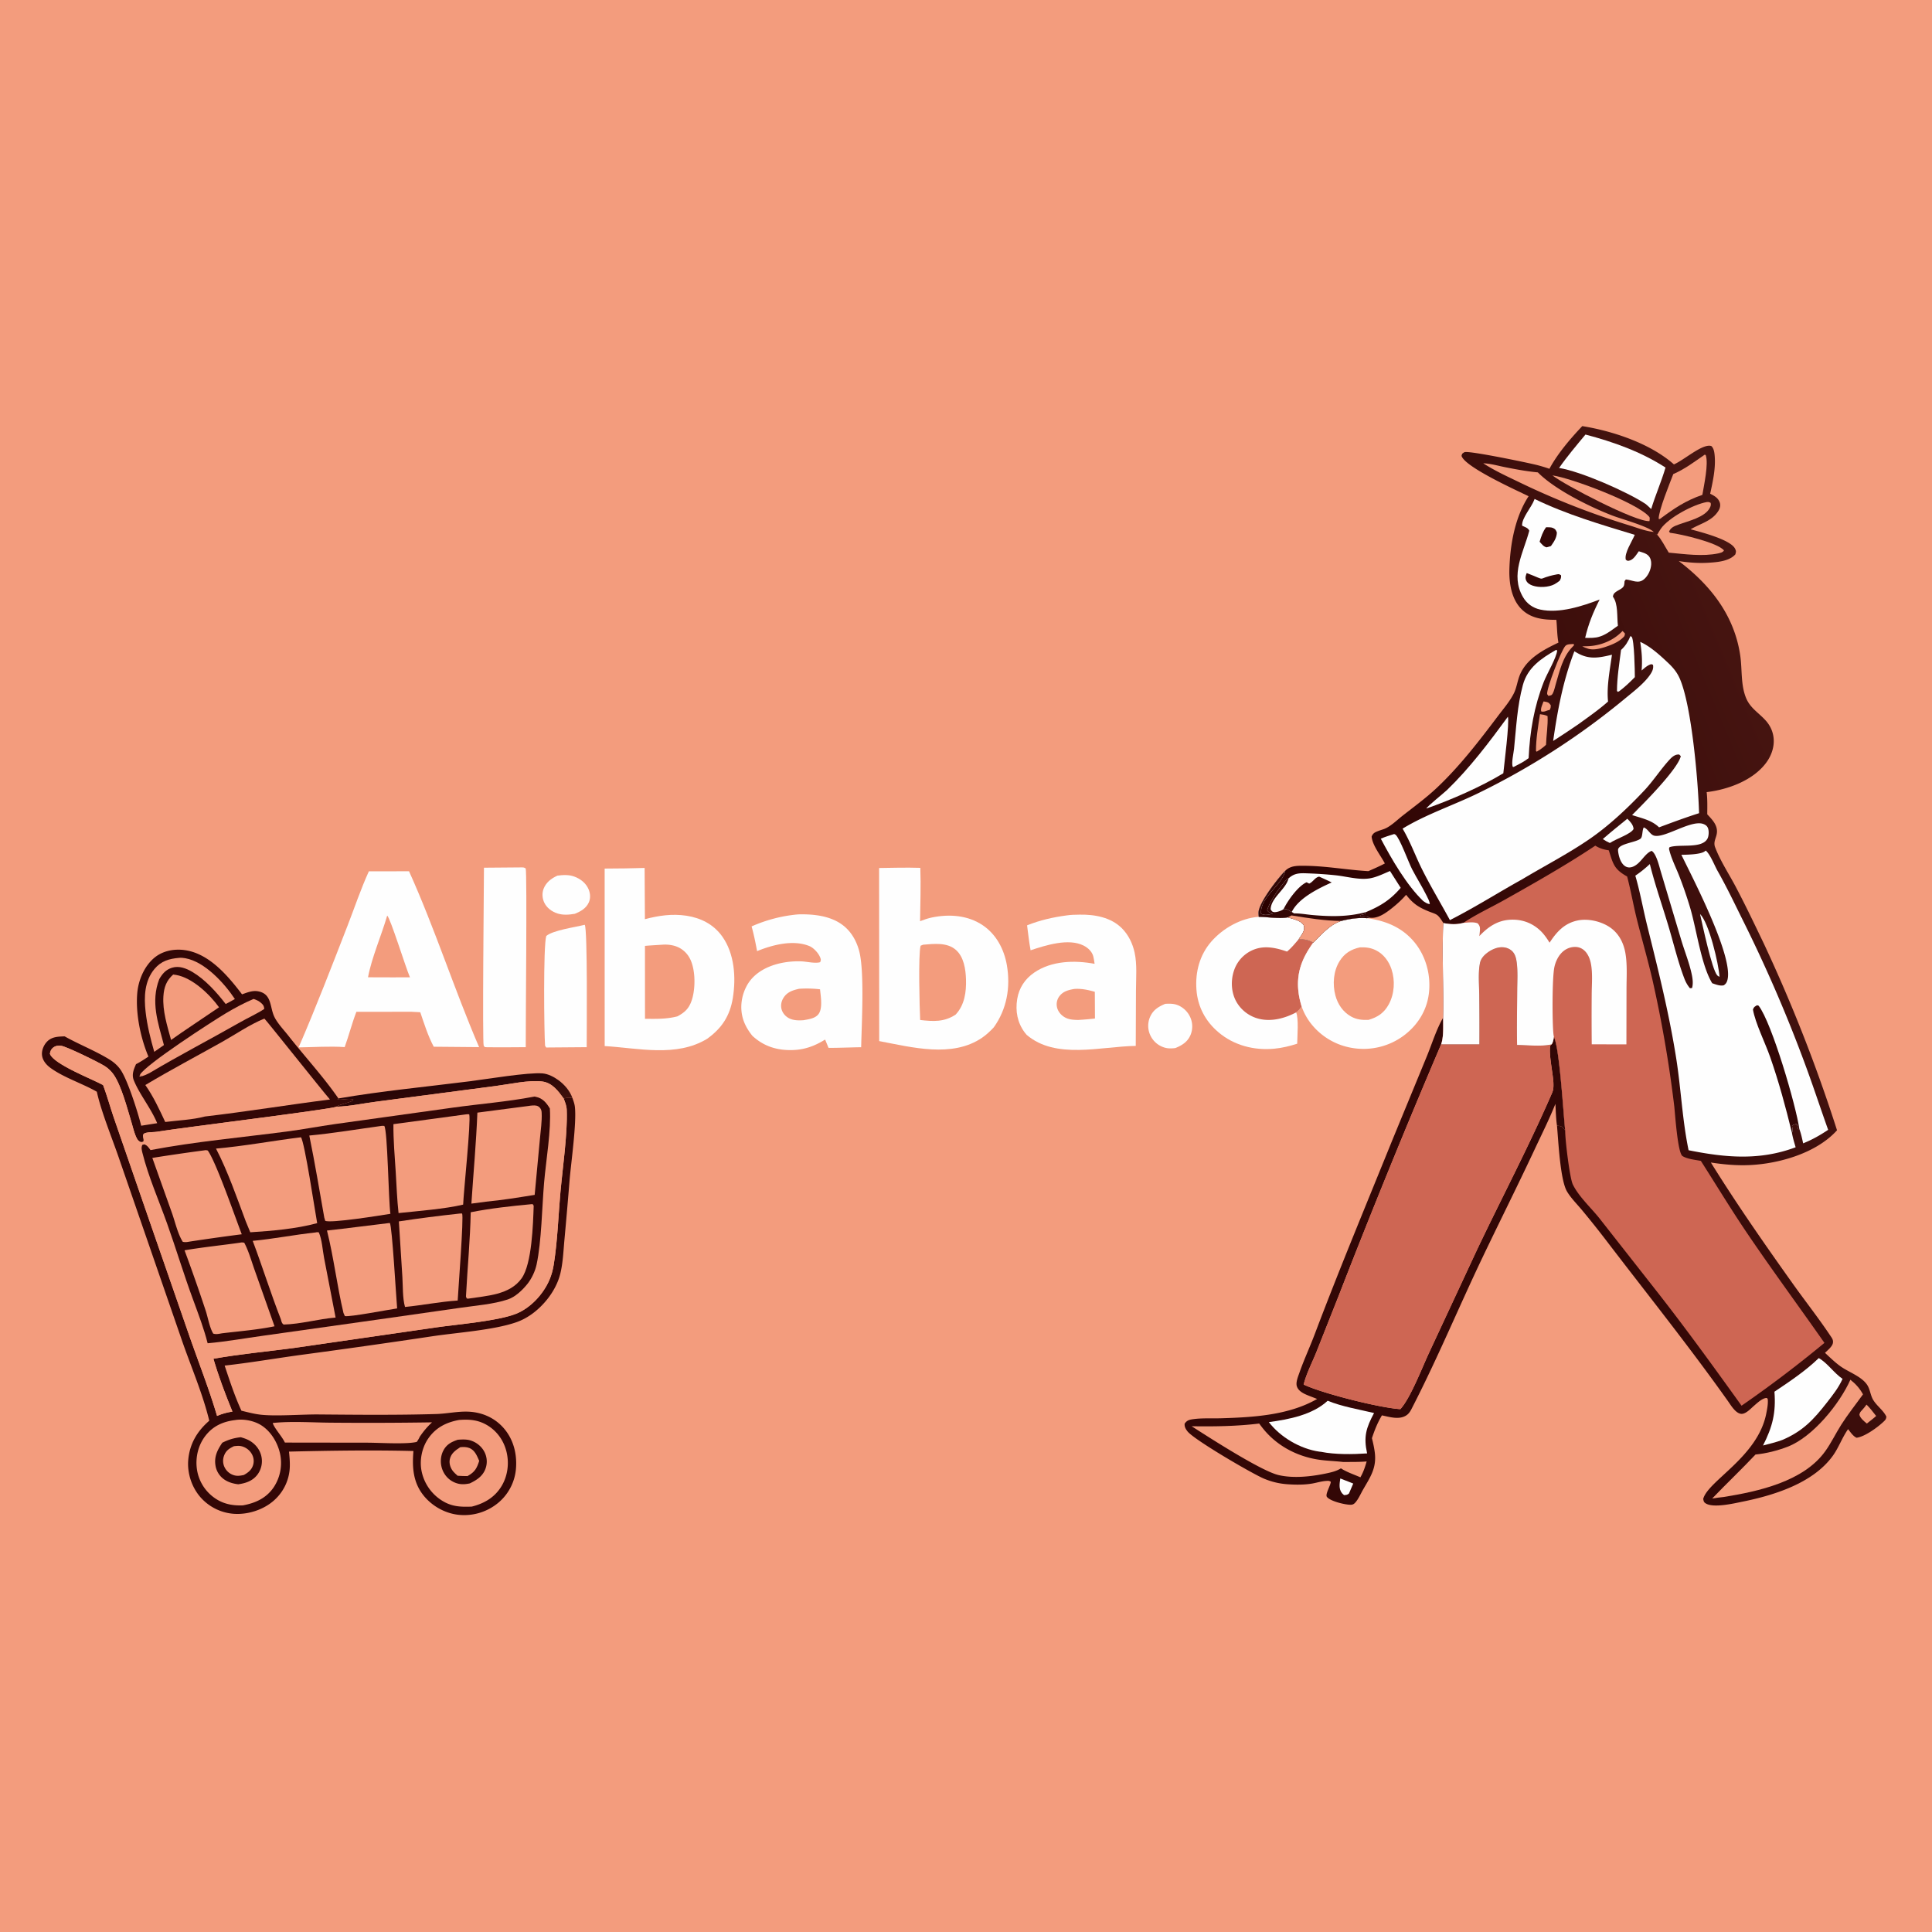 <svg version="1.1" xmlns="http://www.w3.org/2000/svg" style="display: block;" viewBox="0 0 2048 2048" width="1024" height="1024">
<defs>
	<linearGradient id="Gradient1" gradientUnits="userSpaceOnUse" x1="486.601" y1="1146.13" x2="491.776" y2="1180.36">
		<stop class="stop0" offset="0" stop-opacity="1" stop-color="rgb(39,4,6)"/>
		<stop class="stop1" offset="1" stop-opacity="1" stop-color="rgb(64,16,12)"/>
	</linearGradient>
	<linearGradient id="Gradient2" gradientUnits="userSpaceOnUse" x1="1414.69" y1="1156.55" x2="1996.3" y2="913.816">
		<stop class="stop0" offset="0" stop-opacity="1" stop-color="rgb(42,0,0)"/>
		<stop class="stop1" offset="1" stop-opacity="1" stop-color="rgb(72,22,18)"/>
	</linearGradient>
</defs>
<path transform="translate(0,0)" fill="rgb(243,156,125)" d="M 0 0 L 2048 0 L 2048 2048 L 0 2048 L 0 0 z"/>
<path transform="translate(0,0)" fill="rgb(254,254,254)" d="M 590.839 928.22 C 596.895 927.412 603.082 927.083 608.906 929.246 C 615.545 931.713 621.329 936.286 624.047 942.975 C 625.786 947.254 626.105 952.241 624.197 956.521 C 621.33 962.948 615.59 966.1 609.393 968.655 C 603.253 969.704 596.92 970.251 590.895 968.293 C 584.999 966.378 579.669 962.489 576.948 956.803 C 574.806 952.326 574.416 946.917 576.191 942.25 C 578.848 935.264 584.326 931.249 590.839 928.22 z"/>
<path transform="translate(0,0)" fill="rgb(254,254,254)" d="M 1235.27 1064.1 C 1239.01 1063.89 1242.99 1063.8 1246.62 1064.87 C 1253.01 1066.75 1258.54 1071.68 1261.41 1077.66 A 23.735 23.735 0 0 1 1262.2 1096.63 C 1259.16 1104.26 1253.29 1107.98 1245.99 1110.96 C 1241.81 1111.53 1237.79 1111.62 1233.73 1110.24 A 24.14 24.14 0 0 1 1219.16 1096.96 A 23.695 23.695 0 0 1 1218.8 1078.76 C 1221.95 1070.86 1227.7 1067.19 1235.27 1064.1 z"/>
<path transform="translate(0,0)" fill="url(#Gradient1)" d="M 358.742 1164.4 C 404.574 1156.5 451.632 1152.07 497.826 1146.22 C 516.291 1143.88 559.907 1136.56 575.134 1137.85 C 581.072 1138.36 587.258 1141.58 591.994 1145.04 C 598.37 1149.7 604.106 1156.32 606.762 1163.84 C 603.783 1163.52 601.848 1163.54 598.869 1164.17 C 598.414 1164.27 597.957 1164.35 597.5 1164.44 C 591.689 1156.44 585.358 1147.77 574.77 1146.43 C 560.519 1144.64 540.023 1149.35 525.676 1151.17 L 399.725 1167.7 C 385.586 1169.43 370.796 1172.86 356.616 1173.15 C 358.942 1171.03 369.841 1169 374.26 1166.66 L 374.489 1165.45 C 368.891 1163.91 363.307 1166.29 357.664 1165.43 L 358.742 1164.4 z"/>
<path transform="translate(0,0)" fill="rgb(254,254,254)" d="M 619.819 980.317 C 622.989 984.041 621.897 1095.64 621.924 1110.05 L 578.967 1110.39 L 577.797 1108.52 C 576.755 1094.45 575.804 1002.59 579.065 992.185 C 586.05 986.113 609.561 982.926 619.819 980.317 z"/>
<path transform="translate(0,0)" fill="rgb(254,254,254)" d="M 552.905 919.483 C 555.034 919.497 555.438 919.492 557.249 920.568 C 558.873 924.912 557.122 1091.71 557.308 1110.05 C 543.8 1110.3 530.262 1110.13 516.75 1110.14 L 513.986 1109.97 C 513.576 1109.49 513.062 1109.07 512.755 1108.51 C 511.226 1105.73 512.977 934.966 513.012 919.807 L 552.905 919.483 z"/>
<path transform="translate(0,0)" fill="rgb(254,254,254)" d="M 1334.34 971.88 C 1343.03 971.967 1357.16 974.168 1365.11 972.401 C 1370.14 974.072 1379.21 975.744 1381.91 980.678 C 1382.86 982.418 1382.69 984.898 1382.02 986.732 C 1380.82 989.961 1378.61 992.866 1376.64 995.655 C 1382.57 995.618 1386.92 996.326 1392.1 999.266 C 1379.55 1016.53 1373.5 1032.98 1376.86 1054.52 C 1377.52 1058.81 1378.64 1062.94 1379.85 1067.11 C 1378.03 1069.26 1376.32 1071.6 1373.94 1073.18 C 1376.82 1079.42 1375.18 1098.47 1375.08 1106.37 C 1367.06 1108.93 1359.14 1110.88 1350.74 1111.67 C 1329.45 1113.69 1308.04 1108.19 1291.59 1094.23 C 1277.79 1082.53 1269.61 1067.16 1268.28 1049.07 C 1266.9 1030.37 1271.69 1012.21 1284.17 997.957 C 1296.49 983.895 1315.57 973.176 1334.34 971.88 z"/>
<path transform="translate(0,0)" fill="rgb(206,102,83)" d="M 1376.64 995.655 C 1382.57 995.618 1386.92 996.326 1392.1 999.266 C 1379.55 1016.53 1373.5 1032.98 1376.86 1054.52 C 1377.52 1058.81 1378.64 1062.94 1379.85 1067.11 C 1378.03 1069.26 1376.32 1071.6 1373.94 1073.18 C 1362.12 1079.42 1347.91 1083.26 1334.63 1079.99 A 37.922 37.922 0 0 1 1310.53 1061.75 C 1305.09 1051.94 1304.52 1039.71 1307.99 1029.15 A 35.974 35.974 0 0 1 1326.3 1007.86 C 1338.95 1001.6 1351.67 1004.38 1364.29 1008.71 C 1368.96 1004.9 1372.71 1000.2 1376.64 995.655 z"/>
<path transform="translate(0,0)" fill="rgb(254,254,254)" d="M 1130.7 970.379 C 1135.14 969.672 1139.81 969.65 1144.31 969.565 C 1160.26 969.264 1177.62 972.293 1189.31 984.058 C 1196.18 990.98 1200.54 999.981 1202.66 1009.43 C 1205.52 1022.18 1204.21 1036.7 1204.18 1049.73 L 1203.95 1108.7 C 1166.86 1109.23 1119.15 1123.44 1088.25 1096.95 C 1087.58 1096.16 1086.92 1095.38 1086.3 1094.55 C 1078.48 1084.16 1076.2 1071.83 1078.27 1059.08 C 1080.2 1047.23 1086.52 1037.64 1096.43 1030.9 C 1114.89 1018.34 1139.14 1017.75 1160.32 1021.69 C 1159.95 1019.12 1159.6 1016.49 1158.98 1013.96 C 1157.71 1008.81 1153.41 1004.78 1148.82 1002.42 C 1132.74 994.18 1108.39 1002.09 1092.47 1007.33 C 1090.85 998.614 1089.92 989.695 1088.74 980.904 C 1102.2 975.471 1116.35 972.277 1130.7 970.379 z"/>
<path transform="translate(0,0)" fill="rgb(243,156,125)" d="M 1138.79 1048.33 C 1146.48 1047.79 1153.25 1049.28 1160.56 1051.36 L 1160.71 1079.66 C 1154.74 1080.37 1148.82 1080.85 1142.83 1081.21 C 1137.64 1081.08 1132.77 1080.87 1128.22 1078.09 C 1124.29 1075.68 1121.16 1071.7 1120.35 1067.11 A 14.128 14.128 0 0 1 1122.87 1056.23 C 1126.82 1050.83 1132.53 1049.41 1138.79 1048.33 z"/>
<path transform="translate(0,0)" fill="rgb(254,254,254)" d="M 844.626 969.41 C 846.737 969.22 848.821 969.203 850.937 969.217 C 867.892 969.327 886.227 972.378 898.469 985.236 C 904.812 991.898 908.927 1000.46 911.069 1009.35 C 916.375 1031.38 913.444 1084.89 912.864 1110.1 C 901.325 1110.26 889.833 1110.82 878.281 1110.79 L 874.666 1101.96 C 863.799 1108.72 853.189 1112.69 840.309 1113.1 C 823.996 1113.62 809.597 1109.24 797.502 1097.95 C 793.289 1092.69 789.816 1087.01 787.777 1080.55 C 784.073 1068.82 785.758 1055.79 791.577 1045.02 C 802.373 1025.05 828.247 1018.28 849.493 1019.08 C 855.38 1019.3 863.974 1021.56 869.418 1019.96 C 870.19 1017.87 870.371 1017.43 869.554 1015.23 C 867.834 1010.59 862.598 1004.78 857.999 1002.89 C 840.791 995.822 818.921 1001.57 802.539 1008.22 C 800.886 999.375 799.148 990.702 796.732 982.026 A 155.656 155.656 0 0 1 844.626 969.41 z"/>
<path transform="translate(0,0)" fill="rgb(243,156,125)" d="M 847.113 1048.15 A 120.333 120.333 0 0 1 869.273 1048.7 C 869.994 1055.87 872.13 1068.27 868.023 1074.46 C 864.585 1079.64 857.494 1080.38 851.874 1081.45 C 846.954 1081.83 841.463 1081.79 836.927 1079.65 C 833.048 1077.81 829.824 1074.34 828.595 1070.2 C 827.366 1066.07 828.133 1061.68 830.351 1058.03 C 834.235 1051.62 840.179 1049.71 847.113 1048.15 z"/>
<path transform="translate(0,0)" fill="rgb(254,254,254)" d="M 1421.59 976.243 C 1430.41 974.083 1439.85 972.541 1448.93 973.32 C 1469.36 975.974 1487.45 983.523 1500.44 1000.15 C 1512.17 1015.17 1517.1 1035.2 1514.55 1054.02 C 1512.11 1071.93 1502.4 1087.02 1488.03 1097.78 A 71.642 71.642 0 0 1 1433.67 1110.91 A 69.898 69.898 0 0 1 1388.16 1083.01 A 64.176 64.176 0 0 1 1379.85 1067.11 C 1378.64 1062.94 1377.52 1058.81 1376.86 1054.52 C 1373.5 1032.98 1379.55 1016.53 1392.1 999.266 C 1400.94 990.542 1409.4 980.261 1421.59 976.243 z"/>
<path transform="translate(0,0)" fill="rgb(243,156,125)" d="M 1441.56 1004.24 C 1447.71 1004.01 1452.94 1004.55 1458.53 1007.34 C 1466.68 1011.41 1472.23 1018.93 1475.07 1027.47 C 1479.03 1039.34 1478.17 1053.64 1472.14 1064.68 C 1467.14 1073.83 1460.46 1078.19 1450.71 1081.12 C 1443.99 1081.37 1438.18 1080.87 1432.17 1077.53 C 1423.71 1072.83 1418.11 1064.62 1415.62 1055.39 C 1412.4 1043.45 1413.41 1029.43 1420.04 1018.81 C 1425.22 1010.49 1432.18 1006.31 1441.56 1004.24 z"/>
<path transform="translate(0,0)" fill="rgb(254,254,254)" d="M 391.013 923.63 L 433.591 923.578 C 461.113 984.521 481.469 1048.63 507.857 1110 L 459.794 1109.58 C 453.611 1098.02 449.741 1085.38 445.498 1073.02 L 436.032 1072.5 L 377.783 1072.57 C 373.073 1084.77 369.844 1097.63 365.378 1109.97 C 349.273 1108.86 332.734 1110.07 316.575 1110.27 C 334.898 1067.97 351.627 1024.44 368.339 981.472 C 375.827 962.221 382.429 942.418 391.013 923.63 z"/>
<path transform="translate(0,0)" fill="rgb(243,156,125)" d="M 410.452 970.534 C 413.948 973.635 430.021 1025.56 434.569 1036 L 416.25 1036.05 L 390.123 1035.97 C 393.853 1015.51 404.506 991.162 410.452 970.534 z"/>
<path transform="translate(0,0)" fill="rgb(254,254,254)" d="M 931.894 920.118 C 946.46 919.86 961.012 919.529 975.577 919.965 C 976.244 938.743 975.571 957.713 975.304 976.505 C 979.554 974.863 983.729 973.408 988.204 972.498 C 1006.59 968.761 1026.16 970.202 1041.99 980.973 C 1056.24 990.669 1064.43 1006.44 1067.32 1023.11 C 1071.36 1046.49 1067.31 1069.67 1053.46 1089.02 C 1049.71 1093.05 1045.62 1096.91 1041.07 1100.02 C 1009.39 1121.67 966.769 1110.16 932 1103.6 L 931.894 920.118 z"/>
<path transform="translate(0,0)" fill="rgb(243,156,125)" d="M 978.587 1001.42 C 990.105 1000.49 1004.02 998.703 1013.42 1007.06 C 1021.75 1014.47 1023.66 1027.52 1024 1038.13 C 1024.43 1051.55 1022.51 1065.38 1013 1075.53 C 1000.75 1083.58 989.264 1082.8 975.41 1081.24 C 974.796 1068.96 973.304 1011.58 975.876 1002.5 L 978.587 1001.42 z"/>
<path transform="translate(0,0)" fill="rgb(254,254,254)" d="M 662.493 920.531 L 683.318 920.065 L 683.625 974.377 C 698.233 970.509 712.66 968.411 727.741 970.72 C 742.955 973.05 756.378 979.838 765.528 992.588 C 778.633 1010.85 780.323 1036.28 776.845 1057.84 C 773.782 1076.83 765.169 1090.01 749.571 1101.18 C 716.92 1121.02 676.676 1111 640.982 1108.87 L 640.951 920.721 L 662.493 920.531 z"/>
<path transform="translate(0,0)" fill="rgb(243,156,125)" d="M 701.747 1001.44 C 705.878 1001.12 709.739 1001.36 713.783 1002.33 A 26.469 26.469 0 0 1 730.514 1014.67 C 737.257 1025.93 737.434 1046.14 733.806 1058.61 C 731.024 1068.17 726.734 1072.8 718.069 1077.38 C 706.599 1080.39 695.463 1080.06 683.72 1079.96 L 683.685 1002.68 C 689.685 1002.14 695.734 1001.85 701.747 1001.44 z"/>
<path transform="translate(0,0)" fill="rgb(51,7,6)" d="M 1396.21 1482.95 L 1388.67 1480.02 C 1383.44 1477.96 1376.35 1475.31 1374.64 1469.27 C 1373.49 1465.21 1376.02 1459.2 1377.37 1455.32 C 1382.22 1441.41 1388.54 1427.9 1393.75 1414.09 C 1419.86 1344.99 1448.26 1276.94 1475.96 1208.48 L 1512.34 1120.14 C 1517.89 1106.72 1522.57 1091.13 1529.87 1078.65 C 1529.68 1087.4 1530.58 1098.79 1527.67 1107.02 A 8803.68 8803.68 0 0 0 1419.38 1372.78 L 1395.29 1433.59 C 1390.76 1444.78 1384.87 1455.98 1381.93 1467.68 C 1401.36 1476.95 1462.01 1492.32 1484.41 1493.75 C 1495.06 1482.35 1507.85 1448.9 1515.07 1433.53 L 1565.57 1325.08 C 1591.94 1269.55 1620.93 1214.74 1645.33 1158.36 C 1646.79 1155 1646.8 1151.72 1646.69 1148.1 C 1646.4 1138.47 1641.2 1115.82 1643.53 1108.09 L 1644.77 1107.07 C 1646.46 1104.65 1646.7 1101.83 1647.21 1098.99 C 1653.3 1111.84 1657.19 1180.03 1659.17 1198.43 C 1658.89 1198.02 1658.61 1197.61 1658.32 1197.21 C 1655.72 1193.68 1654.51 1193.8 1650.46 1193.16 C 1649.36 1185.59 1649.21 1177.8 1648.8 1170.15 C 1642.11 1186.84 1634.02 1202.95 1626.4 1219.23 C 1608.66 1257.07 1589.95 1294.4 1571.93 1332.1 C 1546.77 1384.73 1524.3 1438.9 1497.67 1490.81 C 1495.76 1494.53 1494.25 1498.16 1490.57 1500.48 C 1482.97 1505.26 1472.99 1502.01 1464.9 1500.35 C 1460.22 1508.17 1457.16 1515.92 1454.3 1524.55 C 1455.55 1529.51 1456.71 1534.68 1457.34 1539.76 C 1459.39 1556.25 1452.57 1565.72 1444.87 1579.12 C 1442.37 1583.47 1439.95 1589.18 1436.6 1592.86 C 1435.06 1594.56 1433.7 1595.13 1431.41 1595.1 C 1425.55 1595.03 1410.34 1591.45 1406.62 1586.83 C 1404.45 1584.14 1410.54 1574.62 1410.71 1570.77 C 1409.04 1569.59 1408.06 1569.72 1406.06 1569.83 C 1401.2 1570.09 1396.23 1571.66 1391.43 1572.53 C 1382.78 1574.09 1373.21 1573.97 1364.47 1573.34 C 1355.89 1572.71 1347.97 1570.78 1340.02 1567.49 C 1327.81 1562.43 1266.17 1526.48 1258.91 1517.43 C 1256.86 1514.88 1255.5 1512.52 1255.76 1509.17 C 1257.9 1506.08 1259.94 1505.15 1263.64 1504.55 C 1273.42 1502.99 1284.37 1503.73 1294.33 1503.43 C 1328.42 1502.39 1366.07 1500.28 1396.21 1482.95 z"/>
<path transform="translate(0,0)" fill="rgb(254,254,254)" d="M 1420.77 1567.23 L 1434.49 1572.62 L 1429.96 1583.18 C 1428.02 1584.77 1427.33 1584.63 1424.78 1584.9 C 1424.11 1584.32 1423.1 1583.51 1422.54 1582.8 C 1418.94 1578.27 1420.04 1572.49 1420.77 1567.23 z"/>
<path transform="translate(0,0)" fill="rgb(254,254,254)" d="M 1407.39 1484.85 C 1422.57 1491.09 1440.54 1494.02 1456.55 1497.87 C 1448.14 1513.68 1445.28 1522.87 1449.19 1540.67 C 1434.08 1541.71 1415.05 1542 1400.22 1538.96 C 1399.38 1538.92 1399.57 1538.95 1398.55 1538.8 C 1378.33 1535.88 1357.36 1523.59 1345.02 1507.5 C 1366.11 1504.66 1391.3 1499.87 1407.39 1484.85 z"/>
<path transform="translate(0,0)" fill="rgb(243,156,125)" d="M 1334.79 1509.01 A 196.15 196.15 0 0 0 1338.53 1513.92 C 1352.98 1532.15 1374.01 1543.51 1396.93 1547.16 C 1405.77 1548.57 1414.84 1548.7 1423.75 1549.76 C 1432.06 1549.7 1440.44 1549.88 1448.72 1549.2 C 1447 1555.2 1445.2 1560.55 1442.07 1566.02 C 1435.44 1563.08 1427.42 1560.46 1421.42 1556.48 C 1417.07 1559.35 1411.51 1560.68 1406.47 1561.76 C 1390.56 1565.16 1371.27 1567.4 1355.24 1563.61 C 1336.74 1559.24 1281.99 1523.94 1263.21 1511.88 C 1287.15 1512.22 1310.99 1511.93 1334.79 1509.01 z"/>
<path transform="translate(0,0)" fill="rgb(206,102,83)" d="M 1568.17 1107.03 A 3233.83 3233.83 0 0 0 1568.04 1054.85 C 1567.95 1044.08 1566.69 1031.58 1568.78 1021.05 C 1569.45 1017.62 1571.24 1014.82 1573.72 1012.41 C 1578.37 1007.89 1585.65 1003.98 1592.28 1004.09 C 1596.34 1004.16 1600.34 1005.57 1603.21 1008.5 C 1606.08 1011.44 1607.15 1015.61 1607.71 1019.56 C 1609.1 1029.31 1608.41 1039.74 1608.34 1049.58 C 1608.21 1068.95 1607.77 1088.35 1608.18 1107.71 C 1619.47 1107.82 1633.82 1109.58 1644.77 1107.07 L 1643.53 1108.09 C 1641.2 1115.82 1646.4 1138.47 1646.69 1148.1 C 1646.8 1151.72 1646.79 1155 1645.33 1158.36 C 1620.93 1214.74 1591.94 1269.55 1565.57 1325.08 L 1515.07 1433.53 C 1507.85 1448.9 1495.06 1482.35 1484.41 1493.75 C 1462.01 1492.32 1401.36 1476.95 1381.93 1467.68 C 1384.87 1455.98 1390.76 1444.78 1395.29 1433.59 L 1419.38 1372.78 A 8803.68 8803.68 0 0 1 1527.67 1107.02 L 1568.17 1107.03 z"/>
<path transform="translate(0,0)" fill="rgb(51,7,6)" d="M 157.346 1120.04 C 148.947 1100.11 143.618 1074.29 145.506 1052.64 C 146.709 1038.84 153.071 1023.84 164.004 1014.96 C 172.899 1007.74 184.954 1005.58 196.108 1007.2 C 221.989 1010.96 241.67 1034.5 256.579 1054.03 C 262.042 1052.11 267.512 1049.78 273.417 1050.8 C 288.419 1053.41 285.817 1067.48 290.81 1077.85 C 294.172 1084.82 300.95 1091.85 305.815 1098.05 C 323.148 1120.12 342.829 1141.36 358.742 1164.4 L 357.664 1165.43 C 363.307 1166.29 368.891 1163.91 374.489 1165.45 L 374.26 1166.66 C 369.841 1169 358.942 1171.03 356.616 1173.15 C 351.805 1175.87 191.869 1195.46 167.111 1199.61 C 163.145 1200.27 158.681 1199.93 154.839 1200.83 C 148.683 1202.27 153.637 1206.87 151.884 1210.41 L 149.251 1210.7 C 147.11 1209.7 145.996 1208.62 144.921 1206.49 C 142.232 1201.16 140.857 1194.59 139.131 1188.89 C 134.847 1174.74 128.69 1151.1 120.61 1139.31 C 118.199 1135.8 114.971 1132.69 111.417 1130.34 C 105.397 1126.36 70.41 1109.24 64.622 1108.53 C 61.33 1108.12 58.355 1108.71 55.804 1110.96 C 54.025 1112.54 53.175 1114.8 52.91 1117.09 C 56.802 1128.14 98.021 1143.95 109.287 1150.24 C 113.598 1161.78 116.873 1173.8 120.883 1185.48 L 158.775 1295.14 L 201.446 1418.17 C 211.091 1445.66 221.842 1472.99 230.094 1500.93 C 235.643 1498.58 240.49 1497.26 246.402 1496.35 C 238.945 1478.19 231.76 1459.19 226.239 1440.35 C 254.723 1435.26 284.28 1432.63 313.001 1428.7 L 461.774 1407.18 C 483.982 1403.96 527.187 1400.43 546.742 1392.78 C 562.292 1386.69 575.806 1372.01 582.325 1356.93 C 584.632 1351.6 586.089 1346.12 587.004 1340.39 C 591.085 1314.86 591.82 1288.36 594.186 1262.61 C 596.528 1237.13 601.707 1201.19 600.761 1176.56 C 600.595 1172.25 599.048 1168.41 597.5 1164.44 C 597.957 1164.35 598.414 1164.27 598.869 1164.17 C 601.848 1163.54 603.783 1163.52 606.762 1163.84 C 607.821 1166.85 609.014 1169.99 609.386 1173.18 C 611.366 1190.11 605.457 1231.64 603.786 1251.05 A 5987.12 5987.12 0 0 1 598.311 1314.41 C 597.216 1326.14 596.776 1338.58 593.976 1350.03 C 591.54 1359.99 586.312 1369.58 579.906 1377.54 C 571.399 1388.11 560.297 1397.09 547.394 1401.6 C 523.054 1410.09 484.351 1412.55 457.784 1416.57 A 8728.87 8728.87 0 0 1 316.431 1436.59 C 290.339 1440.23 264.308 1444.67 238.127 1447.58 C 243.554 1463.79 248.764 1479.86 255.921 1495.4 C 262.566 1497.02 269.248 1498.8 276.05 1499.6 C 292.345 1501.51 319.785 1499.23 337.681 1499.38 C 379.168 1499.73 420.927 1500.15 462.398 1498.92 C 473.503 1498.59 484.566 1496.07 495.667 1496.39 C 510.186 1496.82 523.64 1502.41 533.45 1513.32 C 543.97 1525.03 548.102 1540.44 547.007 1555.98 A 52.74 52.74 0 0 1 528.633 1592.64 A 56.519 56.519 0 0 1 486.971 1605.85 C 472.438 1604.54 458.46 1596.89 449.253 1585.6 C 437.787 1571.54 436.811 1555.4 438.266 1538.13 C 394.525 1537.04 350.104 1537.71 306.347 1538.77 C 306.909 1543.98 307.351 1549.2 307.227 1554.45 A 49.687 49.687 0 0 1 290.955 1590.05 C 279.66 1600.41 262.749 1605.84 247.514 1604.67 A 52.056 52.056 0 0 1 212.05 1586.6 C 203.101 1576.06 198.329 1561.34 199.553 1547.54 C 201.069 1530.46 208.996 1517.15 221.833 1506.02 C 214.764 1476.88 202.322 1448.41 192.556 1420.05 L 126.743 1229.55 C 119.391 1207.78 107.332 1178.85 102.654 1157.29 C 87.181 1148.42 67.388 1142.23 53.363 1131.9 C 48.936 1128.64 44.972 1123.91 44.503 1118.22 C 44.088 1113.2 46.437 1107.69 49.923 1104.12 C 55.025 1098.88 61.731 1098.83 68.524 1098.59 C 83.949 1107.24 101.147 1113.91 116.06 1123.12 C 120.773 1126.03 125.013 1129.77 128.092 1134.4 C 135.601 1145.7 146.318 1179.55 149.681 1193.31 L 166.63 1190.63 C 159.937 1174.57 148.049 1160.32 141.956 1145.46 C 139.373 1139.16 141.634 1133.92 144.178 1128.06 C 148.796 1125.72 153.034 1122.89 157.346 1120.04 z"/>
<path transform="translate(0,0)" fill="rgb(243,156,125)" d="M 268.814 1058.91 C 272.037 1059.94 274.813 1061.28 277.306 1063.64 C 279.399 1065.62 279.879 1066.76 280.105 1069.57 C 272.063 1074.81 262.854 1078.9 254.483 1083.67 C 222.619 1101.83 190.054 1118.67 158.539 1137.43 C 155.837 1138.87 153.382 1139.92 150.472 1140.87 L 148.415 1139.5 L 147.718 1140.98 C 149.234 1141.31 148.351 1141.27 150.351 1140.7 L 148.38 1139.23 C 154.512 1128.31 225.323 1082.5 239.423 1074.11 C 248.919 1068.45 258.631 1063.23 268.814 1058.91 z"/>
<path transform="translate(0,0)" fill="rgb(243,156,125)" d="M 189.718 1015.38 C 191.984 1015.14 194.235 1015.37 196.478 1015.77 C 217.192 1019.53 237.888 1042.28 248.989 1059.03 C 245.806 1060.89 242.475 1062.55 239.221 1064.29 C 229.713 1051.88 217.394 1038.19 203.784 1030.22 C 197.395 1026.47 189.81 1023.5 182.368 1025.83 C 175.732 1027.9 172.144 1032.14 168.803 1037.96 C 159.556 1062.14 167.484 1083.92 173.76 1107.82 L 163.512 1114.98 C 159.52 1101.06 155.962 1086.91 154.335 1072.49 C 152.564 1056.79 153.098 1039.9 163.776 1027.12 C 170.837 1018.67 179.26 1016.31 189.718 1015.38 z"/>
<path transform="translate(0,0)" fill="rgb(243,156,125)" d="M 183.587 1033.05 C 184.604 1033.18 185.623 1033.31 186.634 1033.48 C 203.886 1036.44 222.113 1053.81 232.182 1067.77 L 203.607 1087.07 C 196.079 1092 188.74 1097.26 181.344 1102.39 C 177.287 1087.44 172.173 1071.64 173.215 1055.98 C 173.844 1046.5 176.425 1039.36 183.587 1033.05 z"/>
<path transform="translate(0,0)" fill="rgb(243,156,125)" d="M 289.134 1508.42 C 309.141 1506.34 330.775 1507.97 350.909 1508.1 A 4440.61 4440.61 0 0 0 457.992 1507.75 C 452.882 1512.44 448.812 1517.34 444.936 1523.06 C 444.075 1525.05 443.021 1526.69 441.797 1528.47 C 431.169 1531.18 402.733 1529.34 389.788 1529.31 L 301.992 1529.19 C 299.224 1522.98 290.3 1513.38 289.134 1508.42 z"/>
<path transform="translate(0,0)" fill="rgb(243,156,125)" d="M 249.184 1505.36 C 257.498 1503.87 268.154 1505.84 275.453 1509.96 C 286.385 1516.14 293.855 1528.21 296.701 1540.23 A 46.623 46.623 0 0 1 290.419 1576.14 C 282.587 1588 270.901 1593.31 257.435 1595.76 C 245.531 1596.2 235.32 1594.03 225.66 1586.55 A 44.952 44.952 0 0 1 208.647 1556.65 C 207.085 1544.37 210.327 1531.39 218.047 1521.64 C 226.092 1511.48 236.657 1506.86 249.184 1505.36 z"/>
<path transform="translate(0,0)" fill="rgb(51,7,6)" d="M 255.239 1523.51 C 258.573 1524.49 261.849 1525.56 264.857 1527.34 C 270.947 1530.94 275.495 1536.7 277.045 1543.65 A 23.776 23.776 0 0 1 273.34 1562.55 C 268.281 1569.68 260.808 1572.26 252.509 1573.4 C 247.302 1572.76 242.124 1571.35 237.76 1568.33 A 22.119 22.119 0 0 1 228.439 1553.61 C 226.848 1544.04 230.498 1536.99 235.622 1529.36 C 242.082 1526.08 248.074 1524.28 255.239 1523.51 z"/>
<path transform="translate(0,0)" fill="rgb(243,156,125)" d="M 248.025 1533.03 C 250.231 1532.8 252.556 1532.5 254.763 1532.83 C 259.531 1533.55 263.945 1536.55 266.505 1540.61 C 268.865 1544.35 269.581 1548.72 268.298 1552.97 C 266.724 1558.19 263.002 1561.04 258.422 1563.57 C 255.141 1564.24 251.999 1564.82 248.701 1564 A 16.117 16.117 0 0 1 238.407 1556.02 A 15.442 15.442 0 0 1 237.326 1543.6 C 239.298 1537.84 242.743 1535.55 248.025 1533.03 z"/>
<path transform="translate(0,0)" fill="rgb(243,156,125)" d="M 486.571 1505.23 C 496.958 1504.42 506.077 1504.97 515.458 1510.22 C 526.008 1516.12 533.392 1526.01 536.574 1537.62 C 539.959 1549.97 538.487 1563.7 531.989 1574.8 C 524.788 1587.09 513.628 1593.65 500.155 1597.06 C 488.292 1597.52 478.737 1597.2 468.329 1590.57 A 48.036 48.036 0 0 1 447.02 1560.03 C 444.449 1548.17 447.175 1534.58 454.125 1524.64 C 462.151 1513.16 473.185 1507.71 486.571 1505.23 z"/>
<path transform="translate(0,0)" fill="rgb(51,7,6)" d="M 485.282 1526.19 C 489.594 1525.87 494.254 1525.6 498.438 1526.83 C 504.984 1528.75 510.752 1533.36 513.739 1539.53 A 22.189 22.189 0 0 1 514.547 1557.15 C 511.561 1564.98 505.261 1568.98 498.039 1572.45 C 492.153 1573.7 487.423 1573.85 481.798 1571.43 C 475.869 1568.87 471.399 1564.1 469.043 1558.11 C 466.603 1551.91 466.705 1544.39 469.622 1538.36 C 473.035 1531.32 478.133 1528.6 485.282 1526.19 z"/>
<path transform="translate(0,0)" fill="rgb(243,156,125)" d="M 487.919 1534.07 C 491.274 1533.82 494.421 1533.69 497.604 1534.98 C 503.472 1537.35 505.592 1543.25 507.983 1548.59 C 505.321 1556.82 503.277 1560.41 495.59 1564.71 C 492.097 1564.8 488.567 1564.51 485.076 1564.35 C 483.103 1562.56 480.949 1560.73 479.449 1558.51 C 477.258 1555.28 476.009 1551.05 476.765 1547.16 C 478.018 1540.72 482.743 1537.4 487.919 1534.07 z"/>
<path transform="translate(0,0)" fill="rgb(243,156,125)" d="M 280.244 1079.73 C 281.195 1080.14 342.055 1156.74 349.777 1165.51 C 305.565 1171.12 261.502 1178.36 217.252 1183.53 C 204.167 1187.04 188.649 1187.62 175.16 1189.35 C 168.838 1175.91 162.642 1162.36 154.048 1150.18 C 180.724 1134.2 208.169 1119.76 235.275 1104.55 C 249.976 1096.31 264.67 1086.08 280.244 1079.73 z"/>
<path transform="translate(0,0)" fill="rgb(243,156,125)" d="M 109.287 1150.24 C 98.021 1143.95 56.802 1128.14 52.91 1117.09 C 53.175 1114.8 54.025 1112.54 55.804 1110.96 C 58.355 1108.71 61.33 1108.12 64.622 1108.53 C 70.41 1109.24 105.397 1126.36 111.417 1130.34 C 114.971 1132.69 118.199 1135.8 120.61 1139.31 C 128.69 1151.1 134.847 1174.74 139.131 1188.89 C 140.857 1194.59 142.232 1201.16 144.921 1206.49 C 145.996 1208.62 147.11 1209.7 149.251 1210.7 L 151.884 1210.41 C 153.637 1206.87 148.683 1202.27 154.839 1200.83 C 158.681 1199.93 163.145 1200.27 167.111 1199.61 C 191.869 1195.46 351.805 1175.87 356.616 1173.15 C 370.796 1172.86 385.586 1169.43 399.725 1167.7 L 525.676 1151.17 C 540.023 1149.35 560.519 1144.64 574.77 1146.43 C 585.358 1147.77 591.689 1156.44 597.5 1164.44 C 599.048 1168.41 600.595 1172.25 600.761 1176.56 C 601.707 1201.19 596.528 1237.13 594.186 1262.61 C 591.82 1288.36 591.085 1314.86 587.004 1340.39 C 586.089 1346.12 584.632 1351.6 582.325 1356.93 C 575.806 1372.01 562.292 1386.69 546.742 1392.78 C 527.187 1400.43 483.982 1403.96 461.774 1407.18 L 313.001 1428.7 C 284.28 1432.63 254.723 1435.26 226.239 1440.35 C 231.76 1459.19 238.945 1478.19 246.402 1496.35 C 240.49 1497.26 235.643 1498.58 230.094 1500.93 C 221.842 1472.99 211.091 1445.66 201.446 1418.17 L 158.775 1295.14 L 120.883 1185.48 C 116.873 1173.8 113.598 1161.78 109.287 1150.24 z"/>
<path transform="translate(0,0)" fill="rgb(51,7,6)" d="M 565.59 1162.58 C 566.901 1162.29 566.25 1162.32 568.108 1162.7 C 575.286 1164.14 579.234 1169.05 582.861 1175.01 C 584.424 1197.73 578.784 1230.14 576.772 1253.56 C 574.526 1279.71 574.094 1315.75 568.817 1340.41 C 567.27 1347.65 563.509 1355.55 558.857 1361.3 C 553.682 1367.7 546.132 1374.88 538.271 1377.48 C 522.846 1382.58 504.431 1383.91 488.356 1386.26 L 401.908 1398.6 L 279.461 1415.85 C 259.696 1418.59 239.989 1422.14 220.108 1423.91 C 216.214 1408.5 210.471 1393.53 205.041 1378.62 L 204.731 1377.81 C 194.887 1351.18 186.703 1323.84 177.158 1297.07 C 168.373 1272.44 157.249 1247.22 150.927 1221.93 C 150.203 1219.03 149.582 1216.45 150.863 1213.63 L 152.92 1213.05 C 156.14 1214.06 157.591 1216.58 159.544 1219.14 C 206.958 1210.13 255.814 1205.78 303.676 1199.51 C 320.759 1197.27 337.813 1194.05 354.889 1191.59 L 480.1 1174.13 C 508.448 1170.17 537.499 1167.93 565.59 1162.58 z"/>
<path transform="translate(0,0)" fill="rgb(243,156,125)" d="M 412.288 1296.5 L 413.243 1296.43 C 415.676 1299.59 419.976 1376.04 420.983 1386.97 C 412.763 1388.13 370.259 1396.31 365.577 1395.1 L 364.1 1391.8 C 357.213 1362.94 353.843 1333.15 346.613 1304.4 C 368.528 1302.07 390.389 1299.03 412.288 1296.5 z"/>
<path transform="translate(0,0)" fill="rgb(243,156,125)" d="M 486.737 1286.47 C 487.676 1286.24 488.872 1286.38 489.843 1286.39 C 491.78 1289.77 485.684 1368.29 485.176 1378.62 C 466.556 1379.83 447.938 1383.59 429.335 1385.44 C 426.644 1375.98 427.175 1363.69 426.545 1353.7 L 422.818 1294.74 C 444 1291.51 465.433 1288.77 486.737 1286.47 z"/>
<path transform="translate(0,0)" fill="rgb(243,156,125)" d="M 563.463 1276.47 L 564.73 1276.49 L 565.735 1278.12 C 565.084 1297.44 563.907 1339.62 552.981 1355.04 C 540.389 1372.8 515.95 1373.51 496.326 1376.62 L 494.815 1376.45 C 493.75 1374.07 493.913 1375.17 494.047 1372.57 C 495.562 1343.45 498.439 1314.19 498.973 1285.05 C 519.744 1280.9 542.365 1278.45 563.463 1276.47 z"/>
<path transform="translate(0,0)" fill="rgb(243,156,125)" d="M 216.564 1219.41 C 218.195 1219.11 218.694 1219.22 220.251 1219.62 C 229.108 1231.81 249.49 1290.82 256.286 1308.38 A 2203.38 2203.38 0 0 0 201.144 1316.13 C 198.48 1316.6 196.409 1317.02 193.719 1316.34 C 188.42 1307.94 185.681 1295.46 182.337 1285.97 L 161.478 1227.44 A 2066.68 2066.68 0 0 1 216.564 1219.41 z"/>
<path transform="translate(0,0)" fill="rgb(243,156,125)" d="M 334.421 1306.46 C 335.764 1306.09 336.548 1306.18 337.917 1306.3 C 341.349 1313.83 341.973 1325.3 343.552 1333.51 L 355.755 1396.66 C 337.396 1398.16 319.068 1403.61 300.68 1404.08 C 298.418 1402.53 298.516 1401.04 297.735 1398.52 C 287.026 1371.13 278.267 1342.91 267.884 1315.36 C 290.121 1313.28 312.179 1308.84 334.421 1306.46 z"/>
<path transform="translate(0,0)" fill="rgb(243,156,125)" d="M 254.162 1317.34 C 255.987 1316.94 257.074 1316.95 258.902 1317.33 C 263.653 1326.23 266.565 1336.93 269.978 1346.45 L 291.015 1405.91 C 272.992 1409.63 253.639 1411.16 235.362 1413.36 C 232.159 1413.9 229.233 1414.67 226.045 1413.69 C 222.107 1407.21 220.418 1396.46 217.956 1389.1 A 1869.3 1869.3 0 0 0 195.619 1325.38 C 215.031 1322.07 234.666 1320.11 254.162 1317.34 z"/>
<path transform="translate(0,0)" fill="rgb(243,156,125)" d="M 560.1 1172.38 C 561.595 1172.12 563.001 1171.94 564.516 1171.85 C 567.535 1171.68 570.072 1171.79 572.253 1174.21 C 573.754 1175.88 574.086 1177.55 574.191 1179.72 C 574.62 1188.6 573.145 1198.01 572.364 1206.9 L 566.777 1266.62 C 549.673 1269.38 532.247 1272.23 515.003 1273.84 L 499.695 1275.89 C 501.79 1243.76 504.785 1211.62 506.044 1179.44 L 560.1 1172.38 z"/>
<path transform="translate(0,0)" fill="rgb(243,156,125)" d="M 404.952 1193.42 L 407.331 1193.49 C 410.941 1198.09 411.788 1273.33 413.852 1286.68 C 403.537 1288.38 350.066 1296.96 344.757 1294.09 L 343.769 1290.78 C 338.617 1261.72 333.793 1232.63 327.871 1203.72 C 353.57 1201.31 379.361 1196.92 404.952 1193.42 z"/>
<path transform="translate(0,0)" fill="rgb(243,156,125)" d="M 493.002 1181.4 C 494.572 1181.09 495.809 1181.12 497.399 1181.16 C 499.395 1188.86 491.532 1262.08 490.957 1276.94 C 471.988 1281.52 442.655 1283.76 422.487 1285.91 C 420.863 1271.49 420.393 1256.79 419.478 1242.3 C 418.414 1225.47 416.893 1208.54 417.039 1191.66 L 493.002 1181.4 z"/>
<path transform="translate(0,0)" fill="rgb(243,156,125)" d="M 319.013 1205.56 C 322.919 1210.47 333.836 1283.64 336.22 1296.58 C 314.1 1302.62 288.165 1304.83 265.305 1306.28 L 260.548 1294.74 C 250.984 1269.25 241.485 1241.66 228.965 1217.54 C 259.049 1214.94 289.033 1209.24 319.013 1205.56 z"/>
<path transform="translate(0,0)" fill="url(#Gradient2)" d="M 1677.27 451.697 C 1709.77 456.907 1749.46 470.143 1774.43 492.281 C 1785.7 487.379 1804.86 469.904 1814.06 472.81 C 1817.01 475.367 1817.46 480.547 1817.72 484.236 C 1818.63 497.225 1815.6 510.766 1812.85 523.378 C 1817.08 525.514 1821.05 527.59 1822.87 532.264 C 1824.05 535.303 1823.41 538.455 1821.79 541.166 C 1815.07 552.435 1802.47 554.874 1792.15 561.088 C 1802.6 563.946 1834.38 571.937 1839.22 581.604 C 1840.56 584.27 1840.29 584.943 1839.54 587.652 C 1833.16 594.936 1820.46 595.94 1811.26 596.52 C 1800.73 597.184 1790.01 596.393 1779.59 594.774 C 1813.24 620.218 1838.75 652.583 1844.81 695.456 C 1846.88 710.139 1845.15 726.395 1851.07 740.289 C 1855.56 750.828 1864.46 755.68 1871.75 763.819 C 1883.81 777.287 1882.31 795.215 1871.89 808.968 C 1857.82 827.55 1831.49 837.007 1809.14 839.681 C 1810.06 847.493 1809.82 855.369 1809.76 863.221 C 1814.65 868.46 1820.37 874.085 1820.06 881.877 C 1819.82 887.8 1815.79 892.047 1818.08 898.086 C 1823.51 912.385 1832.59 926.113 1839.76 939.663 C 1850.24 959.467 1859.91 979.793 1869.62 999.985 A 1648.59 1648.59 0 0 1 1947.32 1198.14 C 1925.67 1222.19 1886.35 1233.53 1855.01 1235.01 C 1841.04 1235.67 1827.38 1234.42 1813.59 1232.32 C 1841.1 1276.59 1870.74 1319.09 1900.97 1361.51 C 1913.88 1379.61 1927.85 1397.36 1940.19 1415.81 C 1941.97 1418.46 1943.58 1420.38 1942.93 1423.77 C 1942.22 1427.51 1937.2 1431.48 1934.56 1434.06 C 1939.83 1438.94 1945.15 1444.17 1950.99 1448.35 C 1959.57 1454.49 1972.77 1458.84 1978.92 1467.51 C 1982.5 1472.55 1982.6 1478.95 1985.73 1484.06 C 1989.65 1490.49 1996.14 1494.68 1999.61 1501.6 C 1999.46 1504.53 1998.33 1505.48 1996.22 1507.46 C 1989.91 1513.34 1976.62 1523.02 1968.02 1524.07 C 1964.24 1522.36 1961.6 1518.12 1959.03 1514.96 L 1958.25 1516.11 C 1952.4 1524.84 1948.85 1534.98 1942.69 1543.44 C 1921.76 1572.21 1880.83 1584.97 1847.6 1591.73 C 1838.61 1593.55 1816.67 1598.84 1808.27 1593.75 C 1805.97 1592.36 1805.99 1591.35 1805.48 1588.92 C 1810.46 1569.73 1863.3 1544.37 1872.29 1498.51 C 1873.29 1493.46 1874.32 1488.42 1873.92 1483.26 L 1873.06 1481.95 C 1868.55 1481.6 1862.69 1487.29 1859.34 1490.16 C 1855.86 1493.14 1850.51 1499.24 1845.61 1498.72 C 1839.74 1498.08 1834.84 1489.66 1831.71 1485.25 C 1790.31 1426.88 1745.49 1371.05 1702.08 1314.18 A 1027.36 1027.36 0 0 0 1676.8 1282.54 C 1671.64 1276.36 1665.21 1269.98 1661.1 1263.05 C 1653.83 1250.79 1651.94 1209.41 1650.46 1193.16 C 1654.51 1193.8 1655.72 1193.68 1658.32 1197.21 C 1658.61 1197.61 1658.89 1198.02 1659.17 1198.43 C 1657.19 1180.03 1653.3 1111.84 1647.21 1098.99 C 1646.7 1101.83 1646.46 1104.65 1644.77 1107.07 C 1633.82 1109.58 1619.47 1107.82 1608.18 1107.71 C 1607.77 1088.35 1608.21 1068.95 1608.34 1049.58 C 1608.41 1039.74 1609.1 1029.31 1607.71 1019.56 C 1607.15 1015.61 1606.08 1011.44 1603.21 1008.5 C 1600.34 1005.57 1596.34 1004.16 1592.28 1004.09 C 1585.65 1003.98 1578.37 1007.89 1573.72 1012.41 C 1571.24 1014.82 1569.45 1017.62 1568.78 1021.05 C 1566.69 1031.58 1567.95 1044.08 1568.04 1054.85 A 3233.83 3233.83 0 0 1 1568.17 1107.03 L 1527.67 1107.02 C 1530.58 1098.79 1529.68 1087.4 1529.87 1078.65 C 1530.77 1045.39 1528.1 1011.66 1530.11 978.499 C 1528.31 975.906 1526.25 972.294 1523.83 970.28 C 1521.73 968.535 1518.15 967.577 1515.63 966.578 C 1504.12 962.021 1498.18 958.266 1490.54 948.523 C 1486.11 953.696 1481.02 958.288 1475.7 962.529 C 1469.22 967.695 1460.87 973.864 1452.25 972.862 L 1448.93 973.32 C 1439.85 972.541 1430.41 974.083 1421.59 976.243 C 1409.4 980.261 1400.94 990.542 1392.1 999.266 C 1386.92 996.326 1382.57 995.618 1376.64 995.655 C 1378.61 992.866 1380.82 989.961 1382.02 986.732 C 1382.69 984.898 1382.86 982.418 1381.91 980.678 C 1379.21 975.744 1370.14 974.072 1365.11 972.401 C 1357.16 974.168 1343.03 971.967 1334.34 971.88 C 1334.16 970.421 1334.01 968.968 1334.04 967.494 C 1334.21 957.016 1354.89 930.505 1362.49 922.987 C 1368.14 917.441 1375.52 917.729 1383 917.782 C 1405.77 917.941 1427.95 922.178 1450.54 923.456 C 1456.41 920.844 1462.33 918.32 1468 915.297 C 1463.61 906.907 1454.82 896.179 1453.98 886.803 C 1454.88 884.509 1456.14 883.056 1458.38 881.992 C 1460.96 880.768 1463.81 879.919 1466.52 879.016 C 1473.55 876.667 1480.67 869.487 1486.62 864.819 C 1498.94 855.15 1511.67 845.876 1523.09 835.133 C 1547.16 812.496 1567.96 785.455 1587.81 759.119 C 1593.59 751.449 1600.49 743.518 1604.77 734.93 C 1607.86 728.753 1608.55 721.391 1611.29 715.027 C 1618.64 697.906 1636.12 688.757 1652 681.197 C 1650.51 673.231 1650.62 665.09 1649.81 657.043 C 1636.3 657.064 1622.9 655.79 1612.77 645.632 C 1602.29 635.12 1599.65 618.354 1600 604.084 C 1600.66 577.724 1605.82 548.283 1620.39 526.015 C 1607.7 519.822 1555.05 496.103 1549.55 483.971 C 1549.02 482.799 1549.68 481.991 1550.09 480.861 C 1550.98 480.325 1551.75 479.484 1552.77 479.253 C 1558.78 477.886 1619.97 490.576 1629.6 493.037 A 174.666 174.666 0 0 1 1642.46 496.927 C 1651.02 480.947 1664.77 464.859 1677.27 451.697 z"/>
<path transform="translate(0,0)" fill="rgb(243,156,125)" d="M 1636.21 743.554 C 1636.55 743.6 1636.88 743.638 1637.21 743.693 C 1640.88 744.299 1641.74 744.559 1643.86 747.516 C 1643.81 750.02 1643.87 750.593 1642.57 752.692 L 1641.11 752.874 C 1638.33 753.815 1636.65 754.911 1633.78 754.147 C 1632.76 751.099 1635.17 746.502 1636.21 743.554 z"/>
<path transform="translate(0,0)" fill="rgb(243,156,125)" d="M 1978.59 1488.95 C 1982.37 1492.59 1985.53 1496.9 1988.8 1501 C 1985.7 1503.86 1982.22 1506.39 1978.91 1509.01 C 1976.08 1506.71 1971.88 1503.27 1971.05 1499.68 C 1971.45 1497.66 1971.94 1496.77 1973.34 1495.33 C 1975.3 1493.33 1976.92 1491.19 1978.59 1488.95 z"/>
<path transform="translate(0,0)" fill="rgb(243,156,125)" d="M 1719.89 668.913 C 1720.94 669.744 1721.71 670.671 1722.58 671.681 L 1721.98 674.249 C 1717.72 679.183 1711.74 682.142 1705.71 684.385 C 1698.97 686.895 1688.81 690.197 1682.04 687.113 C 1680.32 686.613 1678.88 685.956 1677.29 685.138 A 294.279 294.279 0 0 0 1682.72 685.028 C 1696.52 684.602 1710.34 679.052 1719.89 668.913 z"/>
<path transform="translate(0,0)" fill="rgb(254,254,254)" d="M 1802.1 968.845 C 1811.76 978.432 1821.86 1021.81 1822.77 1035.48 C 1821.96 1034.96 1820.99 1034.62 1820.34 1033.91 C 1814.61 1027.6 1804.67 980.04 1802.1 968.845 z"/>
<path transform="translate(0,0)" fill="rgb(243,156,125)" d="M 1668.07 682.677 L 1668.63 683.847 C 1667.95 684.575 1667.28 685.318 1666.59 686.036 C 1656.5 696.494 1653.3 711.287 1649.25 724.937 C 1648.29 728.152 1647.56 732.051 1646.03 735.027 C 1644.83 737.353 1643.81 737.072 1641.41 737.689 L 1640.04 735.79 C 1639.14 730.476 1654.9 689.239 1659.41 684.645 C 1661.5 682.51 1665.2 682.944 1668.07 682.677 z"/>
<path transform="translate(0,0)" fill="rgb(243,156,125)" d="M 1632.44 757.071 C 1635.35 757.461 1637.79 757.774 1640.47 759.093 C 1641.04 768.956 1639.15 779.487 1638.86 789.459 C 1637.05 791.422 1634.59 793.017 1632.48 794.666 L 1629.01 796.815 L 1628.19 796.129 C 1628.17 783.135 1630.49 769.906 1632.44 757.071 z"/>
<path transform="translate(0,0)" fill="rgb(254,254,254)" d="M 1725.01 867.909 C 1728.09 870.9 1731.34 874.291 1731.66 878.765 C 1728.93 884.121 1713.2 889.125 1706.52 893.614 C 1703.8 892.381 1701.52 891.117 1699.05 889.446 C 1707.49 882.022 1716.31 875.02 1725.01 867.909 z"/>
<path transform="translate(0,0)" fill="rgb(254,254,254)" d="M 1728.31 674.297 C 1728.73 674.529 1729.22 674.662 1729.57 674.994 C 1732.42 677.742 1733.04 712.17 1733 717.792 C 1727.77 723.14 1722.47 728.215 1716.48 732.703 L 1715.04 733.378 L 1714.06 732.439 C 1714.12 718.168 1716.57 703.192 1718.36 688.999 C 1723.17 684.562 1725.77 680.28 1728.31 674.297 z"/>
<path transform="translate(0,0)" fill="rgb(254,254,254)" d="M 1477.77 884.141 C 1478.42 884.319 1478.69 884.332 1479.27 884.779 C 1483.8 888.306 1493.25 914.484 1496.9 921.486 C 1501.82 930.9 1507.55 939.91 1512.27 949.425 C 1513.65 952.227 1515.32 955.219 1515.7 958.344 C 1512.85 958.21 1511.07 956.661 1508.7 955.191 C 1491.08 938.314 1475.14 910.716 1463.71 889.04 C 1468.3 887.047 1473 885.621 1477.77 884.141 z"/>
<path transform="translate(0,0)" fill="rgb(243,156,125)" d="M 1645.66 503.943 C 1665.59 506.706 1735.21 532.845 1748.14 547.687 C 1749.26 548.974 1748.61 550.786 1748.52 552.402 C 1734.27 553.65 1657.95 513.81 1645.66 503.943 z"/>
<path transform="translate(0,0)" fill="rgb(243,156,125)" d="M 1572.3 491.118 C 1579.8 491.36 1587.66 493.656 1595.02 495.141 C 1606.74 497.506 1618.26 499.615 1630.19 500.746 C 1648.12 518.908 1684.7 537.055 1709.12 546.487 C 1718.77 550.216 1746.68 557.755 1753.04 563.884 C 1744.46 563.058 1735.55 559.494 1727.35 556.97 A 810.756 810.756 0 0 1 1609.96 510.927 C 1597.34 504.861 1584.05 498.768 1572.3 491.118 z"/>
<path transform="translate(0,0)" fill="rgb(243,156,125)" d="M 1807.15 481.907 L 1808.19 482.511 C 1811.28 491.869 1806.3 514.161 1804.58 524.574 C 1786.71 530.687 1774.55 539.013 1759.48 550.194 L 1758.24 550.065 C 1758.35 540.731 1769.96 512.466 1773.75 502.54 C 1785.82 497.356 1796.4 489.331 1807.15 481.907 z"/>
<path transform="translate(0,0)" fill="rgb(243,156,125)" d="M 1809.16 532.21 C 1811.33 532.057 1811.54 532.047 1813.41 533.122 C 1813.74 535.404 1813.58 536.125 1812.51 538.283 C 1807.49 548.404 1789.2 552.395 1779.58 556.002 C 1775.02 557.716 1771.33 558.892 1769.23 563.514 L 1770.34 564.775 C 1782.42 566.223 1820.95 575.274 1827.5 583.499 C 1825.87 585.854 1824.38 585.742 1821.74 586.554 C 1804.78 590.177 1786.04 587.371 1768.97 585.827 C 1764.84 579.265 1761.56 572.17 1756.33 566.374 L 1754.63 566.377 L 1756.58 566.282 L 1756.7 566.865 C 1757.9 564.711 1759.13 562.529 1760.54 560.502 C 1768.79 548.693 1795.01 534.77 1809.16 532.21 z"/>
<path transform="translate(0,0)" fill="rgb(254,254,254)" d="M 1649.43 688.95 L 1650.69 689.478 C 1650.01 697.208 1639.86 714.106 1636.53 722.656 C 1626.13 749.295 1621.77 775.15 1620.41 803.636 C 1615.52 807.48 1610.01 810.163 1604.53 813.022 L 1603.63 812.919 C 1601.9 809.146 1604.48 798.314 1604.94 793.809 C 1607.31 770.933 1608.25 748.601 1614.3 726.196 C 1619.34 707.546 1633.65 698.08 1649.43 688.95 z"/>
<path transform="translate(0,0)" fill="rgb(254,254,254)" d="M 1598.45 759.731 C 1600.12 766.488 1594.65 809.114 1593.58 819.683 C 1570.22 833.912 1537.87 848.084 1512.02 857.058 C 1512.45 855.125 1530.86 840.389 1533.85 837.501 C 1557.91 814.302 1578.75 786.619 1598.45 759.731 z"/>
<path transform="translate(0,0)" fill="rgb(254,254,254)" d="M 1668.9 690.427 C 1669.79 690.932 1670.68 691.424 1671.57 691.938 C 1684.46 699.46 1694.92 697.34 1708.74 694.039 C 1706.6 709.947 1702.94 727.67 1704.6 743.653 C 1694.9 752.31 1684.03 759.832 1673.52 767.456 A 930.718 930.718 0 0 1 1646.4 785.435 C 1651.14 752.529 1656.9 721.624 1668.9 690.427 z"/>
<path transform="translate(0,0)" fill="rgb(254,254,254)" d="M 1928 1439.63 C 1937.2 1444.86 1944.06 1455.49 1953.2 1461.66 C 1948.92 1471.04 1943.09 1478.44 1936.78 1486.52 C 1922.39 1504.98 1911.09 1517.11 1889.25 1526.44 C 1882.6 1528.86 1875.71 1530.51 1868.87 1532.29 C 1878.92 1512.57 1882.73 1497.53 1880.98 1475.27 C 1897.31 1464.33 1913.83 1453.32 1928 1439.63 z"/>
<path transform="translate(0,0)" fill="rgb(254,254,254)" d="M 1680.66 460.634 C 1710.44 468.477 1739.51 478.841 1765.51 495.626 C 1761.17 510.515 1754.82 524.73 1750.34 539.607 C 1748.54 537.747 1746.45 536.039 1744.53 534.297 C 1725.25 521.49 1675.85 499.745 1652.71 496.043 C 1661.24 483.781 1671.14 472.157 1680.66 460.634 z"/>
<path transform="translate(0,0)" fill="rgb(243,156,125)" d="M 1961.48 1462.57 C 1967.28 1467.18 1971.21 1471.56 1974.86 1478.05 C 1967.15 1488.78 1958.89 1499.1 1951.79 1510.27 C 1945.97 1519.41 1941.23 1529.43 1934.94 1538.23 C 1911.9 1570.51 1864.01 1580.94 1827.23 1586.87 C 1823.16 1587.2 1819.05 1587.92 1815 1588.46 C 1830.12 1572.73 1845.92 1557.74 1860.91 1541.86 C 1872.4 1540.72 1884.24 1537.72 1895 1533.57 C 1921.66 1523.3 1950.15 1488.07 1961.48 1462.57 z"/>
<path transform="translate(0,0)" fill="rgb(254,254,254)" d="M 1334.34 971.88 C 1334.16 970.421 1334.01 968.968 1334.04 967.494 C 1334.21 957.016 1354.89 930.505 1362.49 922.987 C 1362.34 923.496 1362.22 924.008 1362.06 924.513 C 1357.42 939.691 1335.35 951.81 1336.81 968.585 C 1340.55 970.853 1345.33 969.42 1349.42 968.626 C 1346.54 967.534 1344.79 967.5 1343.22 964.778 C 1346.67 954.169 1357.09 939.474 1364.81 931.339 L 1365.89 931.17 C 1372.18 925.28 1378.16 925.492 1386.36 925.801 C 1396.2 926.172 1406.23 926.808 1416.02 927.856 C 1427.53 929.088 1440.64 932.986 1452.09 931.081 C 1459.29 929.883 1466.72 926.13 1473.46 923.317 L 1484.8 941.129 C 1473.93 953.845 1463.38 960.434 1448.09 966.815 L 1447 968.876 A 152.145 152.145 0 0 0 1441.56 970.266 L 1442.84 971.521 C 1443.33 971.498 1443.82 971.466 1444.31 971.452 C 1447.38 971.361 1449.44 971.595 1452.25 972.862 L 1448.93 973.32 C 1439.85 972.541 1430.41 974.083 1421.59 976.243 C 1409.4 980.261 1400.94 990.542 1392.1 999.266 C 1386.92 996.326 1382.57 995.618 1376.64 995.655 C 1378.61 992.866 1380.82 989.961 1382.02 986.732 C 1382.69 984.898 1382.86 982.418 1381.91 980.678 C 1379.21 975.744 1370.14 974.072 1365.11 972.401 C 1357.16 974.168 1343.03 971.967 1334.34 971.88 z"/>
<path transform="translate(0,0)" fill="rgb(51,7,6)" d="M 1360.71 963.561 C 1365.08 954.595 1375.92 939.357 1385.03 935.237 L 1387.79 936.642 C 1392 934.855 1393.79 930.139 1398.37 929.269 A 374.782 374.782 0 0 1 1411.65 935.414 C 1397.4 941.892 1376.64 951.924 1369.31 966.711 C 1365.45 964.86 1365.4 963.686 1360.71 963.561 z"/>
<path transform="translate(0,0)" fill="rgb(51,7,6)" d="M 1334.34 971.88 C 1334.16 970.421 1334.01 968.968 1334.04 967.494 C 1334.21 957.016 1354.89 930.505 1362.49 922.987 C 1362.34 923.496 1362.22 924.008 1362.06 924.513 C 1357.42 939.691 1335.35 951.81 1336.81 968.585 C 1340.55 970.853 1345.33 969.42 1349.42 968.626 C 1346.54 967.534 1344.79 967.5 1343.22 964.778 C 1346.67 954.169 1357.09 939.474 1364.81 931.339 L 1365.89 931.17 C 1365.77 931.586 1365.66 932.005 1365.53 932.419 C 1362.05 943.353 1347.12 952.114 1346.94 963.986 C 1348.15 965.83 1348.59 966.82 1351.1 966.916 C 1353.58 967.012 1359.08 965.308 1360.71 963.561 C 1365.4 963.686 1365.45 964.86 1369.31 966.711 L 1371.85 968.276 C 1378.09 968.085 1385.19 969.453 1391.48 969.997 C 1410.87 971.672 1429.19 971.969 1448.09 966.815 L 1447 968.876 A 152.145 152.145 0 0 0 1441.56 970.266 L 1442.84 971.521 C 1443.33 971.498 1443.82 971.466 1444.31 971.452 C 1447.38 971.361 1449.44 971.595 1452.25 972.862 L 1448.93 973.32 C 1439.85 972.541 1430.41 974.083 1421.59 976.243 C 1409.4 980.261 1400.94 990.542 1392.1 999.266 C 1386.92 996.326 1382.57 995.618 1376.64 995.655 C 1378.61 992.866 1380.82 989.961 1382.02 986.732 C 1382.69 984.898 1382.86 982.418 1381.91 980.678 C 1379.21 975.744 1370.14 974.072 1365.11 972.401 C 1357.16 974.168 1343.03 971.967 1334.34 971.88 z"/>
<path transform="translate(0,0)" fill="rgb(243,156,125)" d="M 1369.04 970.37 C 1386.7 973.272 1403.66 975.986 1421.59 976.243 C 1409.4 980.261 1400.94 990.542 1392.1 999.266 C 1386.92 996.326 1382.57 995.618 1376.64 995.655 C 1378.61 992.866 1380.82 989.961 1382.02 986.732 C 1382.69 984.898 1382.86 982.418 1381.91 980.678 C 1379.21 975.744 1370.14 974.072 1365.11 972.401 L 1369.04 970.37 z"/>
<path transform="translate(0,0)" fill="rgb(254,254,254)" d="M 1626.71 528.905 C 1660.29 545.282 1697.26 556.085 1732.91 566.946 C 1730.14 573.812 1721.5 586.44 1723.44 593.387 C 1724.74 594.179 1724.97 594.681 1726.59 594.42 C 1731.47 593.639 1734.48 588.081 1737.18 584.381 C 1740.54 585.415 1744.98 586.459 1747.46 589.12 C 1749.75 591.571 1750.49 594.86 1750.34 598.112 C 1750.07 603.804 1747.19 610.219 1742.83 613.948 C 1736.51 619.345 1730.59 614.898 1723.49 614.257 L 1722.12 615.995 C 1721.96 617.458 1721.92 619.218 1721.49 620.616 C 1720.47 623.944 1715.6 625.372 1712.91 627.425 C 1710.82 629.025 1710.16 629.895 1709.72 632.466 C 1715.45 640.011 1713.91 653.823 1715.05 663.297 C 1709.56 667.149 1703.66 671.942 1697.36 674.271 C 1696.91 674.438 1696.44 674.577 1695.99 674.737 C 1690.91 676.515 1685.63 676.206 1680.32 676.178 C 1683.89 661.059 1688.67 649.37 1695.69 635.535 C 1677.03 642.631 1652.85 650.533 1632.73 646.172 C 1624.85 644.466 1618.49 639.869 1614.43 632.906 C 1600.54 609.09 1615.1 585.606 1621.11 562.539 C 1619.59 559.299 1616.59 558.858 1613.48 557.223 C 1613.03 549.158 1623.37 537.871 1626.33 529.979 C 1626.46 529.624 1626.58 529.263 1626.71 528.905 z"/>
<path transform="translate(0,0)" fill="rgb(51,7,6)" d="M 1638.92 558.915 C 1640.93 558.894 1644.4 558.785 1646.28 559.687 C 1648.96 560.977 1649.27 561.876 1650.35 564.443 C 1650.19 570.142 1647.23 574.323 1644.04 578.856 C 1642.53 579.424 1640.97 579.781 1639.41 580.188 C 1636.14 579.429 1634.23 576.639 1632.04 574.259 C 1633.81 568.68 1635.35 563.647 1638.92 558.915 z"/>
<path transform="translate(0,0)" fill="rgb(51,7,6)" d="M 1618.39 607.453 C 1642.43 616.662 1626.07 613.508 1650.35 608.868 C 1652.7 608.42 1652.88 608.626 1654.79 609.865 C 1654.97 612.4 1654.53 613.43 1653.3 615.633 C 1651.5 616.958 1649.69 618.342 1647.7 619.377 C 1641.41 622.659 1631.39 623.039 1624.72 620.784 C 1621.82 619.804 1618.88 618.052 1617.69 615.078 C 1616.54 612.19 1617.39 610.151 1618.39 607.453 z"/>
<path transform="translate(0,0)" fill="rgb(254,254,254)" d="M 1738.7 680.418 C 1749.47 685.136 1760.25 695.077 1768.69 703.092 C 1773.81 707.945 1777.85 712.917 1780.68 719.451 C 1793.3 748.58 1800.1 828.059 1801.08 862.016 C 1786.78 866.554 1772.75 871.79 1758.69 877.016 C 1758.64 876.98 1758.6 876.945 1758.56 876.907 C 1750.52 869.208 1740.34 867.423 1730.07 863.996 C 1741.97 852.062 1778.41 815.515 1781.72 801.553 L 1780.08 799.865 C 1775.56 799.383 1772.14 802.653 1769.31 805.782 C 1759.93 816.119 1752.41 827.974 1742.78 838.18 C 1725.47 856.536 1705.6 875.278 1684.74 889.582 C 1662.2 905.031 1637.05 918.028 1613.55 932.098 C 1587.87 946.354 1563.19 962.052 1536.96 975.36 C 1527.2 957.263 1516.5 939.674 1507.32 921.263 C 1500.26 907.085 1494.92 892.018 1486.81 878.396 C 1511.58 863.21 1541.59 853.304 1567.87 840.38 A 778.795 778.795 0 0 0 1722.04 740.951 C 1731.07 733.45 1743.48 724.153 1749.78 714.3 C 1751.71 711.285 1752.95 708.305 1752.24 704.712 L 1750.5 704.046 C 1746.35 705.137 1743.41 708.08 1740.17 710.754 C 1741.1 700.077 1740.34 691.002 1738.7 680.418 z"/>
<path transform="translate(0,0)" fill="rgb(254,254,254)" d="M 1748.9 915.93 C 1754.36 937.867 1761.94 959.454 1768.44 981.112 C 1774.02 999.688 1778.64 1019.44 1785.58 1037.52 C 1787.03 1041.28 1788.82 1044.43 1791.38 1047.53 L 1793.63 1047.4 C 1794.91 1042.96 1794.36 1038.03 1793.46 1033.56 C 1790.98 1021.31 1785.99 1009.07 1782.37 997.076 L 1760.41 923.534 C 1758.81 918.184 1755.66 904.609 1750.76 901.965 C 1743.28 904.823 1739.48 915.209 1731.16 918.656 C 1728.65 919.699 1725.94 919.933 1723.45 918.631 C 1719.33 916.479 1717.17 911.298 1716.11 907.037 C 1715.76 905.626 1714.87 901.411 1715.32 900.058 C 1717.32 894.098 1734.14 893.008 1739.05 889.004 C 1741.46 887.035 1740.61 880.093 1742.46 877.096 C 1747.15 878.784 1749.15 884.872 1753.71 885.886 C 1765.13 888.431 1792.3 869.044 1805.29 873.347 C 1807.72 874.153 1809.62 875.462 1810.56 877.948 C 1811.68 880.937 1811.48 886.362 1809.87 889.198 C 1803.73 899.983 1780.43 894.418 1769.75 898.068 L 1769.18 899.669 C 1771.33 909.402 1776.24 918.923 1779.91 928.183 A 437.28 437.28 0 0 1 1791.63 962.266 C 1798.45 985.296 1803.36 1023.14 1815 1042.26 C 1818.71 1043.53 1823.56 1045.5 1827.42 1044.39 C 1828.98 1043.17 1829.81 1042.4 1830.59 1040.52 C 1840 1017.72 1793.27 928.929 1782.33 906.099 C 1787.98 906.074 1802.09 905.805 1806.68 902.736 C 1807.2 902.391 1807.69 902.008 1808.19 901.644 C 1813.1 905.873 1817.47 917.542 1820.84 923.47 C 1830.26 940.059 1838.47 957.294 1846.93 974.387 A 1529.98 1529.98 0 0 1 1913.55 1128.34 C 1922.07 1151.3 1929.66 1174.61 1937.92 1197.66 C 1929.4 1203.37 1920.96 1208.16 1911.42 1211.98 C 1910.28 1206.85 1909.24 1201.73 1907.37 1196.8 L 1906.16 1197 L 1904.69 1191.3 C 1902.77 1191.84 1901.01 1191.98 1899.6 1193.42 C 1899.94 1196.05 1900.87 1198.38 1899.52 1200.72 C 1900.38 1205.98 1901.95 1211.05 1903.45 1216.15 C 1865.32 1230.47 1829.11 1227.14 1789.98 1219.3 C 1783.35 1187.57 1781.95 1154.23 1776.89 1122.13 C 1769.38 1074.47 1757.83 1028.3 1746.18 981.566 C 1741.78 963.915 1738.61 945.655 1733.51 928.249 C 1739.15 924.455 1743.93 920.567 1748.9 915.93 z"/>
<path transform="translate(0,0)" fill="rgb(51,7,6)" d="M 1899.52 1200.72 C 1892.79 1173.29 1885.77 1147.19 1876.43 1120.44 C 1871.35 1105.89 1860.62 1084.38 1858.2 1070.16 C 1859.3 1067.21 1859.85 1067.24 1862.59 1065.58 L 1864.23 1066.11 C 1878.2 1084.03 1904.04 1172.55 1907.37 1196.8 L 1906.16 1197 L 1904.69 1191.3 C 1902.77 1191.84 1901.01 1191.98 1899.6 1193.42 C 1899.94 1196.05 1900.87 1198.38 1899.52 1200.72 z"/>
<path transform="translate(0,0)" fill="rgb(206,102,83)" d="M 1691.08 896.434 C 1691.46 896.66 1691.84 896.892 1692.23 897.112 C 1696.77 899.69 1700.25 900.575 1705.37 901.373 C 1709.98 915.552 1710.68 921.292 1724.83 929.125 C 1728.88 944.475 1731.53 960.141 1735.41 975.531 C 1740.7 996.516 1746.71 1017.27 1751.61 1038.37 A 1323.35 1323.35 0 0 1 1774.8 1172.8 C 1775.68 1180.76 1778.38 1222.34 1783.58 1225.53 C 1788.71 1228.67 1797.07 1229.44 1802.98 1230.6 C 1819.24 1256 1834.72 1281.66 1851.64 1306.67 C 1878.33 1346.12 1906.65 1384.49 1933.97 1423.52 A 1278.18 1278.18 0 0 1 1846.12 1490.09 C 1816.06 1448.25 1785.7 1406.24 1753.82 1365.78 L 1695.64 1291.69 C 1686.73 1280.45 1673.34 1268.28 1667.22 1255.48 C 1663.91 1248.54 1658.97 1207.26 1659.17 1198.43 C 1657.19 1180.03 1653.3 1111.84 1647.21 1098.99 C 1646.7 1101.83 1646.46 1104.65 1644.77 1107.07 C 1633.82 1109.58 1619.47 1107.82 1608.18 1107.71 C 1607.77 1088.35 1608.21 1068.95 1608.34 1049.58 C 1608.41 1039.74 1609.1 1029.31 1607.71 1019.56 C 1607.15 1015.61 1606.08 1011.44 1603.21 1008.5 C 1600.34 1005.57 1596.34 1004.16 1592.28 1004.09 C 1585.65 1003.98 1578.37 1007.89 1573.72 1012.41 C 1571.24 1014.82 1569.45 1017.62 1568.78 1021.05 C 1566.69 1031.58 1567.95 1044.08 1568.04 1054.85 A 3233.83 3233.83 0 0 1 1568.17 1107.03 L 1527.67 1107.02 C 1530.58 1098.79 1529.68 1087.4 1529.87 1078.65 C 1530.77 1045.39 1528.1 1011.66 1530.11 978.499 C 1537.6 979.892 1543.83 980.209 1551.25 978.28 C 1564.85 969.134 1580.42 962.001 1594.75 953.948 C 1627.26 935.678 1660.04 917.127 1691.08 896.434 z"/>
<path transform="translate(0,0)" fill="rgb(254,254,254)" d="M 1568.15 992.313 C 1577.36 982.515 1587.58 975.498 1601.51 974.918 C 1613.37 974.424 1624.13 978.328 1632.78 986.487 C 1636.73 990.221 1639.76 994.688 1642.63 999.275 C 1650.08 987.817 1658.33 978.681 1672.38 975.745 C 1683.37 973.446 1696.99 976.587 1706.28 982.789 C 1715.82 989.158 1721.04 999.194 1722.98 1010.3 C 1725.12 1022.57 1724.19 1035.79 1724.17 1048.24 L 1724.06 1107.08 L 1687.31 1107.01 A 3176.16 3176.16 0 0 1 1687.27 1054.16 C 1687.31 1043.46 1688.5 1031.17 1686.26 1020.67 C 1685.25 1015.95 1683.2 1011.05 1679.61 1007.7 C 1676.63 1004.91 1672.89 1003.59 1668.81 1003.8 C 1663.21 1004.08 1658.31 1006.61 1654.63 1010.81 C 1651.1 1014.84 1648.81 1020.04 1647.7 1025.24 C 1645.25 1036.67 1645.36 1085.04 1646.8 1096.79 C 1646.89 1097.53 1647.06 1098.26 1647.21 1098.99 C 1646.7 1101.83 1646.46 1104.65 1644.77 1107.07 C 1633.82 1109.58 1619.47 1107.82 1608.18 1107.71 C 1607.77 1088.35 1608.21 1068.95 1608.34 1049.58 C 1608.41 1039.74 1609.1 1029.31 1607.71 1019.56 C 1607.15 1015.61 1606.08 1011.44 1603.21 1008.5 C 1600.34 1005.57 1596.34 1004.16 1592.28 1004.09 C 1585.65 1003.98 1578.37 1007.89 1573.72 1012.41 C 1571.24 1014.82 1569.45 1017.62 1568.78 1021.05 C 1566.69 1031.58 1567.95 1044.08 1568.04 1054.85 A 3233.83 3233.83 0 0 1 1568.17 1107.03 L 1527.67 1107.02 C 1530.58 1098.79 1529.68 1087.4 1529.87 1078.65 C 1530.77 1045.39 1528.1 1011.66 1530.11 978.499 C 1537.6 979.892 1543.83 980.209 1551.25 978.28 C 1556.14 978.001 1561.83 976.977 1566.44 978.809 C 1568.81 981.584 1569.02 983.147 1568.75 986.778 C 1568.62 988.626 1568.37 990.474 1568.15 992.313 z"/>
</svg>